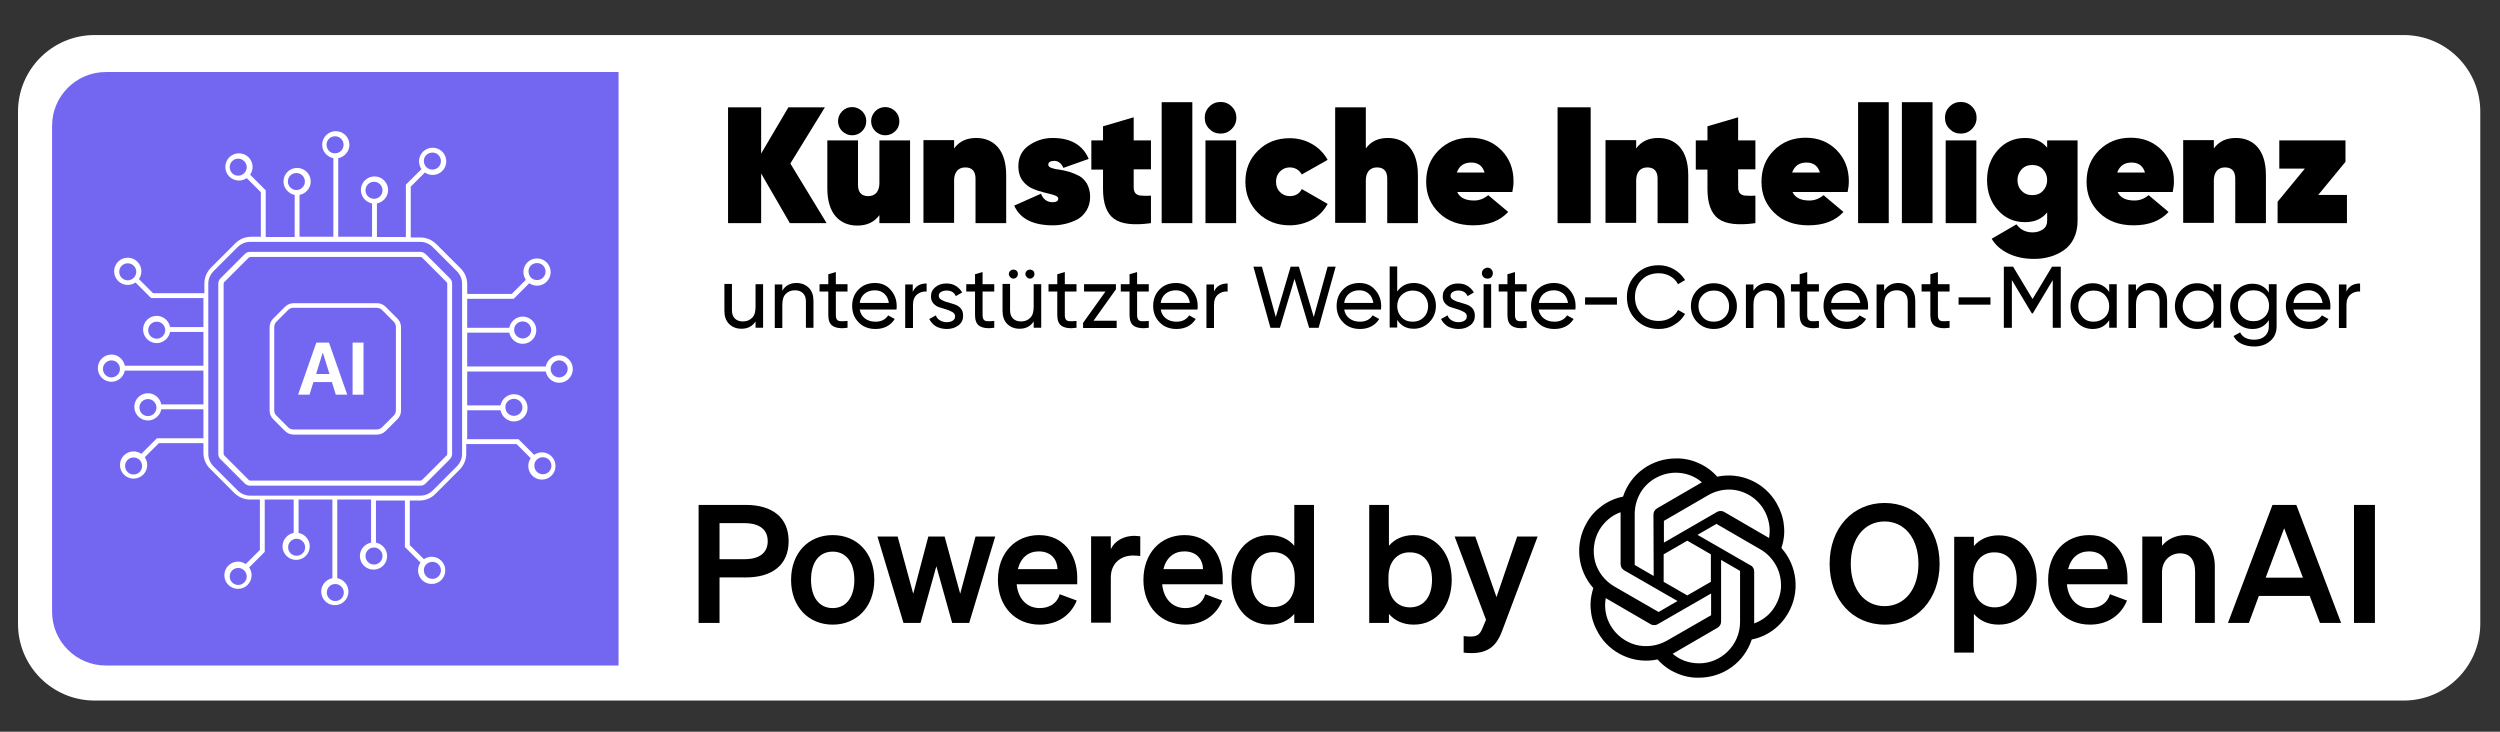 <svg xmlns="http://www.w3.org/2000/svg" xmlns:xlink="http://www.w3.org/1999/xlink" id="katman_1" x="0px" y="0px" viewBox="0 0 1027.4 300.7" style="enable-background:new 0 0 1027.4 300.7;" xml:space="preserve"><rect x="0" y="0" width="1027.4" height="300.7" fill="#333333" stroke="none"/><style type="text/css">	.st0{fill:#FFFFFF;}	.st1{fill:#7367F1;}</style><path class="st0" d="M987.8,287.9H38.9c-17.4,0-31.5-14.1-31.5-31.5V45.9c0-17.4,14.1-31.5,31.5-31.5h948.9 c17.4,0,31.5,14.1,31.5,31.5v210.4C1019.3,273.8,1005.2,287.9,987.8,287.9z"></path><g>	<path class="st1" d="M254.2,273.5H43.5c-12.2,0-22.1-9.9-22.1-22.1V51.7c0-12.2,9.9-22.1,22.1-22.1h210.7V273.5z"></path>	<g>		<path class="st0" d="M229.8,146c-2.7,0-5,2-5.5,4.6H192v-13.9h17.3c0.5,2.6,2.8,4.6,5.5,4.6c3.1,0,5.6-2.5,5.6-5.6   c0-3.1-2.5-5.6-5.6-5.6c-2.7,0-5,2-5.5,4.6H192v-11.9h19.1l6.4-6.4c0.9,0.6,2,1,3.2,1c3.1,0,5.6-2.5,5.6-5.6   c0-3.1-2.5-5.6-5.6-5.6c-3.1,0-5.6,2.5-5.6,5.6c0,1.2,0.4,2.3,1,3.2l-5.8,5.8H192v-4c0-2.5-1-4.9-2.8-6.6l-9.8-9.8   c-1.8-1.8-4.1-2.8-6.6-2.8h-4V76.7l5.8-5.8c0.9,0.6,2,1,3.2,1c3.1,0,5.6-2.5,5.6-5.6c0-3.1-2.5-5.6-5.6-5.6   c-3.1,0-5.6,2.5-5.6,5.6c0,1.2,0.4,2.3,1,3.2l-6.4,6.4v21.5h-11.9V83.6c2.6-0.5,4.6-2.8,4.6-5.5c0-3.1-2.5-5.6-5.6-5.6   c-3.1,0-5.6,2.5-5.6,5.6c0,2.7,2,5,4.6,5.5v13.7h-13.9V65c2.6-0.5,4.6-2.8,4.6-5.5c0-3.1-2.5-5.6-5.6-5.6c-3.1,0-5.6,2.5-5.6,5.6   c0,2.7,2,5,4.6,5.5v32.3h-13.9V80.1c2.6-0.5,4.6-2.8,4.6-5.5c0-3.1-2.5-5.6-5.6-5.6c-3.1,0-5.6,2.5-5.6,5.6c0,2.7,2,5,4.6,5.5   v17.3h-11.9V78.2l-6.4-6.4c0.6-0.9,1-2,1-3.2c0-3.1-2.5-5.6-5.6-5.6c-3.1,0-5.6,2.5-5.6,5.6c0,3.1,2.5,5.6,5.6,5.6   c1.2,0,2.3-0.4,3.2-1l5.8,5.8v18.3h-4c-2.5,0-4.9,1-6.6,2.8l-9.8,9.8c-1.8,1.8-2.8,4.1-2.8,6.6v4H62.9l-5.8-5.8c0.6-0.9,1-2,1-3.2   c0-3.1-2.5-5.6-5.6-5.6c-3.1,0-5.6,2.5-5.6,5.6c0,3.1,2.5,5.6,5.6,5.6c1.2,0,2.3-0.4,3.2-1l6.4,6.4h21.5v11.9H69.9   c-0.5-2.6-2.8-4.6-5.5-4.6c-3.1,0-5.6,2.5-5.6,5.6c0,3.1,2.5,5.6,5.6,5.6c2.7,0,5-2,5.5-4.6h13.7v13.9H51.3   c-0.5-2.6-2.8-4.6-5.5-4.6c-3.1,0-5.6,2.5-5.6,5.6s2.5,5.6,5.6,5.6c2.7,0,5-2,5.5-4.6h32.3v13.9H66.3c-0.5-2.6-2.8-4.6-5.5-4.6   c-3.1,0-5.6,2.5-5.6,5.6c0,3.1,2.5,5.6,5.6,5.6c2.7,0,5-2,5.5-4.6h17.3v11.9H64.5l-6.4,6.4c-0.9-0.6-2-1-3.2-1   c-3.1,0-5.6,2.5-5.6,5.6s2.5,5.6,5.6,5.6c3.1,0,5.6-2.5,5.6-5.6c0-1.2-0.4-2.3-1-3.2l5.8-5.8h18.3v4c0,2.5,1,4.9,2.8,6.6l9.8,9.8   c1.8,1.8,4.1,2.8,6.6,2.8h4v20.7l-5.8,5.8c-0.9-0.6-2-1-3.2-1c-3.1,0-5.6,2.5-5.6,5.6c0,3.1,2.5,5.6,5.6,5.6   c3.1,0,5.6-2.5,5.6-5.6c0-1.2-0.4-2.3-1-3.2l6.4-6.4v-21.5h11.9v13.7c-2.6,0.5-4.6,2.8-4.6,5.5c0,3.1,2.5,5.6,5.6,5.6   c3.1,0,5.6-2.5,5.6-5.6c0-2.7-2-5-4.6-5.5v-13.7h13.9v32.3c-2.6,0.5-4.6,2.8-4.6,5.5c0,3.1,2.5,5.6,5.6,5.6c3.1,0,5.6-2.5,5.6-5.6   c0-2.7-2-5-4.6-5.5v-32.3h13.9V223c-2.6,0.5-4.6,2.8-4.6,5.5c0,3.1,2.5,5.6,5.6,5.6c3.1,0,5.6-2.5,5.6-5.6c0-2.7-2-5-4.6-5.5   v-17.3h11.9v19.1l6.4,6.4c-0.6,0.9-1,2-1,3.2c0,3.1,2.5,5.6,5.6,5.6c3.1,0,5.6-2.5,5.6-5.6c0-3.1-2.5-5.6-5.6-5.6   c-1.2,0-2.3,0.4-3.2,1l-5.8-5.8v-18.3h4c2.5,0,4.9-1,6.6-2.8l9.8-9.8c1.8-1.8,2.8-4.1,2.8-6.6v-4h20.7l5.8,5.8c-0.6,0.9-1,2-1,3.2   c0,3.1,2.5,5.6,5.6,5.6c3.1,0,5.6-2.5,5.6-5.6s-2.5-5.6-5.6-5.6c-1.2,0-2.3,0.4-3.2,1l-6.4-6.4H192v-11.9h13.7   c0.5,2.6,2.8,4.6,5.5,4.6c3.1,0,5.6-2.5,5.6-5.6c0-3.1-2.5-5.6-5.6-5.6c-2.7,0-5,2-5.5,4.6H192v-13.9h32.3   c0.5,2.6,2.8,4.6,5.5,4.6c3.1,0,5.6-2.5,5.6-5.6S232.9,146,229.8,146z M214.8,132.1c2,0,3.5,1.6,3.5,3.5c0,2-1.6,3.5-3.5,3.5   s-3.5-1.6-3.5-3.5C211.2,133.7,212.8,132.1,214.8,132.1z M220.7,108.1c2,0,3.5,1.6,3.5,3.5c0,2-1.6,3.5-3.5,3.5   c-2,0-3.5-1.6-3.5-3.5C217.1,109.7,218.7,108.1,220.7,108.1z M177.7,62.7c2,0,3.5,1.6,3.5,3.5c0,2-1.6,3.5-3.5,3.5   c-2,0-3.5-1.6-3.5-3.5C174.1,64.3,175.7,62.7,177.7,62.7z M150.2,78.2c0-2,1.6-3.5,3.5-3.5c2,0,3.5,1.6,3.5,3.5   c0,2-1.6,3.5-3.5,3.5C151.7,81.7,150.2,80.1,150.2,78.2z M134.2,59.5c0-2,1.6-3.5,3.5-3.5c2,0,3.5,1.6,3.5,3.5   c0,2-1.6,3.5-3.5,3.5C135.8,63.1,134.2,61.5,134.2,59.5z M118.3,74.6c0-2,1.6-3.5,3.5-3.5c2,0,3.5,1.6,3.5,3.5   c0,2-1.6,3.5-3.5,3.5C119.9,78.1,118.3,76.5,118.3,74.6z M97.9,72.2c-2,0-3.5-1.6-3.5-3.5c0-2,1.6-3.5,3.5-3.5s3.5,1.6,3.5,3.5   C101.4,70.6,99.8,72.2,97.9,72.2z M52.5,115.2c-2,0-3.5-1.6-3.5-3.5c0-2,1.6-3.5,3.5-3.5c2,0,3.5,1.6,3.5,3.5   C56,113.6,54.4,115.2,52.5,115.2z M64.4,139.2c-2,0-3.5-1.6-3.5-3.5c0-2,1.6-3.5,3.5-3.5c2,0,3.5,1.6,3.5,3.5   C67.9,137.6,66.3,139.2,64.4,139.2z M45.8,155.1c-2,0-3.5-1.6-3.5-3.5s1.6-3.5,3.5-3.5c2,0,3.5,1.6,3.5,3.5S47.7,155.1,45.8,155.1   z M60.8,171c-2,0-3.5-1.6-3.5-3.5c0-2,1.6-3.5,3.5-3.5c2,0,3.5,1.6,3.5,3.5C64.3,169.4,62.8,171,60.8,171z M54.9,195   c-2,0-3.5-1.6-3.5-3.5c0-2,1.6-3.5,3.5-3.5c2,0,3.5,1.6,3.5,3.5C58.4,193.4,56.9,195,54.9,195z M97.9,240.4c-2,0-3.5-1.6-3.5-3.5   c0-2,1.6-3.5,3.5-3.5s3.5,1.6,3.5,3.5C101.4,238.8,99.8,240.4,97.9,240.4z M125.4,224.9c0,2-1.6,3.5-3.5,3.5c-2,0-3.5-1.6-3.5-3.5   s1.6-3.5,3.5-3.5C123.8,221.4,125.4,223,125.4,224.9z M141.3,243.5c0,2-1.6,3.5-3.5,3.5c-2,0-3.5-1.6-3.5-3.5c0-2,1.6-3.5,3.5-3.5   C139.7,240,141.3,241.6,141.3,243.5z M157.2,228.5c0,2-1.6,3.5-3.5,3.5c-2,0-3.5-1.6-3.5-3.5c0-2,1.6-3.5,3.5-3.5   C155.6,225,157.2,226.6,157.2,228.5z M177.7,230.9c2,0,3.5,1.6,3.5,3.5c0,2-1.6,3.5-3.5,3.5c-2,0-3.5-1.6-3.5-3.5   C174.1,232.5,175.7,230.9,177.7,230.9z M223.1,187.9c2,0,3.5,1.6,3.5,3.5c0,2-1.6,3.5-3.5,3.5c-2,0-3.5-1.6-3.5-3.5   C219.5,189.5,221.1,187.9,223.1,187.9z M211.2,163.9c2,0,3.5,1.6,3.5,3.5c0,2-1.6,3.5-3.5,3.5c-2,0-3.5-1.6-3.5-3.5   C207.6,165.5,209.2,163.9,211.2,163.9z M189.9,186.5c0,2-0.8,3.8-2.2,5.2l-9.8,9.8c-1.4,1.4-3.2,2.2-5.2,2.2h-69.9   c-2,0-3.8-0.8-5.2-2.2l-9.8-9.8c-1.4-1.4-2.2-3.2-2.2-5.2v-69.9c0-2,0.8-3.8,2.2-5.2l9.8-9.8c1.4-1.4,3.2-2.2,5.2-2.2h69.9   c2,0,3.8,0.8,5.2,2.2l9.8,9.8c1.4,1.4,2.2,3.2,2.2,5.2V186.5z M229.8,155.1c-2,0-3.5-1.6-3.5-3.5s1.6-3.5,3.5-3.5s3.5,1.6,3.5,3.5   S231.7,155.1,229.8,155.1z"></path>		<path class="st0" d="M158.5,126.1c-1-1-2.2-1.5-3.6-1.5h-34.2c-1.4,0-2.6,0.5-3.6,1.5l-4.8,4.8c-1,1-1.5,2.2-1.5,3.6v34.2   c0,1.4,0.5,2.6,1.5,3.6l4.8,4.8c1,1,2.2,1.5,3.6,1.5h34.2c1.4,0,2.6-0.5,3.6-1.5l4.8-4.8c1-1,1.5-2.2,1.5-3.6v-34.2   c0-1.4-0.5-2.6-1.5-3.6L158.5,126.1z M162.7,168.6c0,0.8-0.3,1.6-0.9,2.2l-4.8,4.8c-0.6,0.6-1.3,0.9-2.2,0.9h-34.2   c-0.8,0-1.6-0.3-2.2-0.9l-4.8-4.8c-0.6-0.6-0.9-1.3-0.9-2.2v-34.2c0-0.8,0.3-1.6,0.9-2.2l4.8-4.8c0.6-0.6,1.3-0.9,2.2-0.9h34.2   c0.8,0,1.6,0.3,2.2,0.9l4.8,4.8c0.6,0.6,0.9,1.3,0.9,2.2V168.6z"></path>		<path class="st0" d="M175,104.5c-0.6-0.6-1.4-1-2.3-1h-69.9c-0.9,0-1.7,0.3-2.3,1l-9.8,9.8c-0.6,0.6-1,1.4-1,2.3v69.9   c0,0.9,0.3,1.7,1,2.3l9.8,9.8c0.6,0.6,1.4,1,2.3,1h69.9c0.9,0,1.7-0.3,2.3-1l9.8-9.8c0.6-0.6,1-1.4,1-2.3v-69.9   c0-0.9-0.3-1.7-1-2.3L175,104.5z M183.8,186.5c0,0.3-0.1,0.6-0.4,0.8l-9.8,9.8c-0.2,0.2-0.5,0.4-0.8,0.4h-69.9   c-0.3,0-0.6-0.1-0.8-0.4l-9.8-9.8c-0.2-0.2-0.4-0.5-0.4-0.8v-69.9c0-0.3,0.1-0.6,0.4-0.8l9.8-9.8c0.2-0.2,0.5-0.4,0.8-0.4h69.9   c0.3,0,0.6,0.1,0.8,0.4l9.8,9.8c0.2,0.2,0.4,0.5,0.4,0.8V186.5z"></path>		<path class="st0" d="M130,140.8l-7.5,21.4h4.7l1.6-5.2h7.6l1.6,5.2h4.7l-7.5-21.4H130z M129.9,153.7l2.7-8.7h0.1l2.7,8.7H129.9z"></path>		<rect x="144.9" y="140.8" class="st0" width="4.5" height="21.4"></rect>	</g></g><g>	<path d="M751.9,231.7c0-14.7,9.5-25,22.6-25s22.6,10.3,22.6,25s-9.5,25-22.6,25S751.9,246.4,751.9,231.7z M788.4,231.7  c0-10.5-5.7-17.4-13.9-17.4s-13.9,6.8-13.9,17.4c0,10.6,5.7,17.4,13.9,17.4S788.4,242.2,788.4,231.7z M821.4,256.7  c-4.6,0-8-1.8-10.2-4.4v15.9h-8.1v-47.6h8.1v3.8c2.2-2.6,5.6-4.4,10.2-4.4c9.9,0,15.6,8.4,15.6,18.4  C836.9,248.3,831.3,256.7,821.4,256.7z M810.9,237.2v2.1c0,6.6,3.8,10.3,8.8,10.3c5.9,0,9.1-4.6,9.1-11.3s-3.2-11.3-9.1-11.3  C814.7,226.9,810.9,230.6,810.9,237.2z M858.9,256.7c-10.1,0-17.2-7.5-17.2-18.4c0-11,7-18.4,16.9-18.4s15.7,7.8,15.7,17.5v2.7  h-24.9c0.6,6.1,4.3,9.8,9.5,9.8c4,0,7.2-2,8.2-5.7l7,2.6C871.6,253,866,256.7,858.9,256.7L858.9,256.7z M858.5,226.6  c-4.2,0-7.4,2.5-8.6,7.3h16.3C866.1,230,863.6,226.6,858.5,226.6L858.5,226.6z M880.4,256v-35.5h8.1v3.8c2-2.4,5.2-4.4,9.8-4.4  c7.4,0,11.9,5.1,11.9,12.8V256h-8.1v-21c0-4.4-1.7-7.6-6.2-7.6c-3.7,0-7.4,2.7-7.4,7.8V256H880.4L880.4,256z M933.9,207.5h9.8  l18.4,48.5h-8.7l-4.2-11.1h-20.9l-4.1,11.1h-8.6L933.9,207.5z M938.7,217.1l-7.6,20.3h15.3L938.7,217.1L938.7,217.1z M976,207.5  V256h-8.6v-48.5H976z"></path>	<path d="M732.1,225.2c1-3,1.4-6.2,1-9.4c-0.3-3.2-1.4-6.2-3-9c-2.4-4.2-6.1-7.5-10.4-9.4c-4.4-2-9.3-2.5-14-1.5  c-2.1-2.4-4.7-4.3-7.7-5.6c-2.9-1.3-6.1-2-9.3-1.9c-4.8,0-9.5,1.5-13.4,4.3c-3.9,2.8-6.8,6.8-8.3,11.4c-3.1,0.6-6.1,1.9-8.7,3.8  c-2.6,1.9-4.8,4.3-6.3,7.1c-2.4,4.2-3.4,9-2.9,13.8c0.5,4.8,2.5,9.3,5.7,12.9c-1,3-1.4,6.2-1,9.4c0.3,3.2,1.4,6.2,3,9  c2.4,4.2,6.1,7.5,10.4,9.4c4.4,2,9.3,2.5,14,1.5c2.1,2.4,4.7,4.3,7.7,5.6c2.9,1.3,6.1,2,9.3,1.9c4.8,0,9.5-1.5,13.4-4.3  c3.9-2.8,6.8-6.8,8.3-11.4c3.1-0.6,6.1-1.9,8.7-3.8c2.6-1.9,4.7-4.3,6.3-7.1c2.4-4.2,3.4-9,2.9-13.8  C737.3,233.3,735.3,228.8,732.1,225.2z M698.4,272.6c-4.5,0-8-1.4-11-3.9c0.1-0.1,0.4-0.2,0.5-0.3l17.9-10.4  c0.5-0.3,0.8-0.6,1.1-1.1c0.3-0.5,0.4-1,0.4-1.5v-25.3l7.6,4.4c0,0,0.1,0.1,0.1,0.1c0,0,0,0.1,0.1,0.1v20.9  C715.1,265.2,707.2,272.6,698.4,272.6L698.4,272.6z M661.9,257.1c-2-3.4-2.7-7.4-2-11.3c0.1,0.1,0.4,0.2,0.5,0.3l17.9,10.4  c0.5,0.3,1,0.4,1.5,0.4s1-0.1,1.5-0.4l21.9-12.6v8.8c0,0,0,0.1,0,0.1c0,0-0.1,0.1-0.1,0.1L685,263.3c-3.9,2.2-8.5,2.8-12.8,1.7  C667.9,263.8,664.2,261,661.9,257.1L661.9,257.1z M657.2,217.9c2-3.4,5.1-6.1,8.8-7.4v21.3c0,0.5,0.1,1,0.4,1.5  c0.3,0.5,0.6,0.8,1.1,1.1l21.9,12.6l-7.6,4.4c0,0-0.1,0-0.1,0.1c-0.1,0-0.1,0-0.1,0L663.4,241c-3.9-2.3-6.7-5.9-7.9-10.2  C654.4,226.4,655,221.8,657.2,217.9L657.2,217.9z M719.5,232.4l-21.9-12.6l7.6-4.4c0,0,0.1,0,0.1-0.1h0.1l18.1,10.5  c2.8,1.6,5,4,6.5,6.8s2.1,6.1,1.9,9.2c-0.3,3.2-1.5,6.2-3.4,8.8c-1.9,2.6-4.6,4.5-7.6,5.6v-21.3c0-0.5-0.1-1-0.4-1.5  C720.3,233,720,232.6,719.5,232.4L719.5,232.4z M727,221.1c0,0-0.4-0.2-0.5-0.3l-17.9-10.4c-0.5-0.3-1-0.4-1.5-0.4s-1,0.1-1.5,0.4  L683.8,223v-8.8c0,0,0-0.1,0-0.1c0,0,0.1-0.1,0.1-0.1l18.1-10.5c2.8-1.6,5.9-2.4,9.1-2.3c3.2,0.1,6.3,1.2,8.9,3  c2.6,1.8,4.7,4.4,5.9,7.3C727.2,214.6,727.6,217.9,727,221.1L727,221.1z M679.6,236.7l-7.6-4.4c0,0-0.1-0.1-0.1-0.1  c0,0,0-0.1-0.1-0.1v-20.9c0-3.2,0.9-6.3,2.6-9.1c1.7-2.7,4.2-4.9,7.1-6.2c2.9-1.4,6.1-1.9,9.3-1.5c3.2,0.4,6.2,1.7,8.6,3.8  c-0.1,0.1-0.4,0.2-0.5,0.3l-17.9,10.4c-0.5,0.3-0.8,0.6-1.1,1.1c-0.3,0.5-0.4,1-0.4,1.5L679.6,236.7L679.6,236.7z M683.7,227.8  l9.7-5.6l9.7,5.6v11.3l-9.7,5.6l-9.7-5.6V227.8z"></path>	<path d="M295.7,237.2V256h-8.6v-48.5h19.4c10.8,0,17.6,5.1,17.6,14.9s-6.8,14.9-17.6,14.9H295.7z M295.7,229.8H306  c6.2,0,9.5-2.7,9.5-7.4s-3.3-7.4-9.5-7.4h-10.3V229.8z M359.3,238.3c0,11-7.1,18.4-17.1,18.4s-17.1-7.4-17.1-18.4  c0-11,7.1-18.4,17.1-18.4S359.3,227.2,359.3,238.3z M333.3,238.3c0,7.2,3.4,11.6,8.9,11.6s8.9-4.4,8.9-11.6s-3.4-11.6-8.9-11.6  S333.3,231,333.3,238.3z M381.5,220.5h6.7l6.4,23.5l6.3-23.5h8.1L398.3,256h-7l-6.5-23.3l-6.5,23.3h-7l-10.7-35.5h8.3l6.4,23.5  L381.5,220.5L381.5,220.5z M427.3,256.7c-10.1,0-17.2-7.5-17.2-18.4s7-18.4,16.9-18.4s15.7,7.8,15.7,17.5v2.7h-24.9  c0.6,6.1,4.3,9.8,9.5,9.8c4,0,7.2-2,8.2-5.7l7,2.6C440,253,434.4,256.7,427.3,256.7L427.3,256.7z M426.9,226.6  c-4.2,0-7.4,2.5-8.6,7.3h16.3C434.5,230,432,226.6,426.9,226.6z M468.6,220.4v8.1c-1-0.1-1.8-0.2-3-0.2c-5.1,0-9.1,3.3-9.1,9v18.6  h-8.1v-35.5h8.1v5.3c1.5-3.3,5.2-5.5,9.7-5.5C467.2,220.3,468,220.3,468.6,220.4z M487.1,256.7c-10.1,0-17.2-7.5-17.2-18.4  s7-18.4,16.9-18.4s15.7,7.8,15.7,17.5v2.7h-24.9c0.6,6.1,4.3,9.8,9.5,9.8c4,0,7.2-2,8.2-5.7l7,2.6  C499.8,253,494.2,256.7,487.1,256.7L487.1,256.7z M486.7,226.6c-4.2,0-7.4,2.5-8.6,7.3h16.3C494.3,230,491.9,226.6,486.7,226.6z   M521.7,256.7c-9.9,0-15.6-8.4-15.6-18.4s5.7-18.4,15.6-18.4c4.6,0,8,1.8,10.2,4.4v-16.8h8.1v48.5h-8.1v-3.7  C529.6,254.9,526.3,256.7,521.7,256.7L521.7,256.7z M532.1,237.2c0-6.7-3.8-10.3-8.8-10.3c-5.9,0-9.1,4.6-9.1,11.3  s3.2,11.3,9.1,11.3c5,0,8.8-3.7,8.8-10.3V237.2z M581,256.7c-4.6,0-8-1.8-10.2-4.4v3.7h-8.1v-48.5h8.1v16.8  c2.2-2.6,5.6-4.4,10.2-4.4c9.9,0,15.6,8.4,15.6,18.4C596.6,248.3,590.9,256.7,581,256.7L581,256.7z M570.6,237.2v2.1  c0,6.6,3.8,10.3,8.8,10.3c5.9,0,9.1-4.6,9.1-11.3c0-6.8-3.2-11.3-9.1-11.3C574.4,226.9,570.6,230.6,570.6,237.2z M617.3,259.3  c-2,5.4-5.1,9.1-12.5,9.1c-1.7,0-2.2-0.1-3.3-0.2v-6.8c1.1,0.1,1.7,0.2,2.7,0.2c2.7,0,4-0.7,5.1-3.6l1.4-3.3l-12.9-34.2h8.5  l8.7,24.9l8.5-24.9h8.4L617.3,259.3L617.3,259.3z"></path></g><g>	<path d="M339.7,91.7h-15.1l-11.8-20.4v20.4h-13.6V44.1h13.6v19l11.2-19H339l-14.2,23.1L339.7,91.7z"></path>	<path d="M361.5,57.7H374v34h-12.6v-3.3c-2.1,2.9-5.1,4.3-9.1,4.3c-3.7,0-6.7-1.3-8.9-3.8c-2.2-2.6-3.4-6.4-3.4-11.5V57.7h12.6V76  c0,3,1.4,4.6,4.2,4.6c1.5,0,2.6-0.5,3.4-1.4c0.8-1,1.2-2.3,1.2-3.9V57.7z M354.3,53.9c-1.1,1.1-2.5,1.7-4.1,1.7  c-1.6,0-2.9-0.6-4.1-1.7c-1.1-1.1-1.7-2.5-1.7-4.1c0-1.6,0.6-2.9,1.7-4.1c1.1-1.1,2.5-1.7,4.1-1.7c1.6,0,2.9,0.6,4.1,1.7  c1.1,1.1,1.7,2.5,1.7,4.1C356,51.4,355.4,52.8,354.3,53.9z M367.9,53.9c-1.1,1.1-2.5,1.7-4.1,1.7c-1.6,0-2.9-0.6-4.1-1.7  c-1.1-1.1-1.7-2.5-1.7-4.1c0-1.6,0.6-2.9,1.7-4.1c1.1-1.1,2.5-1.7,4.1-1.7c1.6,0,2.9,0.6,4.1,1.7c1.1,1.1,1.7,2.5,1.7,4.1  C369.6,51.4,369.1,52.8,367.9,53.9z"></path>	<path d="M401.2,56.7c3.7,0,6.7,1.3,8.9,3.8c2.2,2.6,3.4,6.4,3.4,11.5v19.7h-12.6V73.4c0-3-1.4-4.6-4.2-4.6c-1.5,0-2.6,0.5-3.4,1.4  c-0.8,1-1.2,2.3-1.2,3.9v17.5h-12.6v-34h12.6V61C394.2,58.1,397.2,56.7,401.2,56.7z"></path>	<path d="M430.8,67.7c0,0.5,0.4,1,1.3,1.3c0.8,0.3,1.9,0.6,3.2,0.7c1.3,0.2,2.6,0.5,4.1,0.9c1.5,0.5,2.8,1,4.1,1.7  c1.3,0.7,2.3,1.8,3.2,3.2c0.8,1.5,1.3,3.3,1.3,5.3c0,2.2-0.5,4.1-1.5,5.7c-1,1.6-2.3,2.9-3.8,3.7c-1.6,0.8-3.2,1.4-4.9,1.8  c-1.7,0.4-3.4,0.6-5.1,0.6c-8.2,0-13.5-2.7-15.9-8.1l11-4.9c0.9,2.3,2.5,3.5,4.8,3.5c1.5,0,2.3-0.5,2.3-1.5c0-0.6-0.6-1.1-1.7-1.4  c-1.1-0.4-2.5-0.7-4.1-1.1c-1.6-0.4-3.2-0.9-4.8-1.6c-1.6-0.7-3-1.8-4.1-3.3c-1.1-1.5-1.7-3.5-1.7-5.8c0-3.7,1.4-6.6,4.3-8.6  c2.8-2,6.1-3.1,9.8-3.1c7.4,0,12.4,2.9,14.8,8.6l-10.4,3.7c-0.8-1.9-2.1-2.9-3.8-2.9C431.5,66.2,430.8,66.7,430.8,67.7z"></path>	<path d="M473,69.6h-7.1V77c0,1.1,0.3,2,0.8,2.5c0.5,0.5,1.3,0.9,2.4,0.9c1.1,0.1,2.4,0.1,3.9,0v11.3c-7.1,1-12.2,0.4-15.2-1.8  c-3-2.2-4.5-6.3-4.5-12.2v-8h-4.8v-12h4.8v-5.8l12.6-3.7v9.5h7.1V69.6z"></path>	<path d="M477.4,91.7V42H490v49.7H477.4z"></path>	<path d="M506.2,53c-1.3,1.3-2.8,1.9-4.6,1.9s-3.3-0.6-4.6-1.9c-1.3-1.3-1.9-2.8-1.9-4.6s0.6-3.3,1.9-4.6c1.3-1.3,2.8-1.9,4.6-1.9  s3.3,0.6,4.6,1.9c1.3,1.3,1.9,2.8,1.9,4.6S507.4,51.8,506.2,53z M495.4,91.7v-34H508v34H495.4z"></path>	<path d="M530,92.6c-5.2,0-9.5-1.7-13-5.1c-3.4-3.4-5.2-7.7-5.2-12.8c0-5.1,1.7-9.4,5.2-12.8c3.4-3.4,7.8-5.1,13-5.1  c3.4,0,6.4,0.8,9.2,2.4c2.8,1.6,4.9,3.8,6.4,6.5L535,71.7c-1.1-1.9-2.8-2.9-5-2.9c-1.6,0-2.9,0.6-4,1.7c-1.1,1.1-1.6,2.5-1.6,4.2  c0,1.7,0.5,3.1,1.6,4.2c1.1,1.1,2.4,1.7,4,1.7c2.4,0,4-1,5-2.9l10.6,6.1c-1.5,2.8-3.6,4.9-6.4,6.5C536.4,91.8,533.3,92.6,530,92.6z  "></path>	<path d="M570.4,56.7c3.7,0,6.7,1.3,8.9,3.8c2.2,2.6,3.4,6.4,3.4,11.5v19.7h-12.6V73.4c0-3-1.4-4.6-4.2-4.6c-1.5,0-2.6,0.5-3.4,1.4  c-0.8,1-1.2,2.3-1.2,3.9v17.5h-12.6V44.1h12.6V61C563.4,58.1,566.4,56.7,570.4,56.7z"></path>	<path d="M598.9,79c1.1,2.3,3.4,3.4,6.9,3.4c2.1,0,4-0.7,5.8-2.2l8.2,6.9c-3.4,3.7-8.2,5.5-14.4,5.5c-5.8,0-10.5-1.7-14-5.1  c-3.5-3.4-5.3-7.6-5.3-12.8c0-5.2,1.7-9.5,5.1-12.9c3.4-3.4,7.7-5.2,13-5.2c5.2,0,9.4,1.7,12.8,5.1c3.3,3.4,5,7.6,5,12.8  c0,1.5-0.2,3-0.5,4.4H598.9z M598.7,70.9h11.4c-0.8-2.7-2.6-4.1-5.5-4.1C601.7,66.8,599.7,68.1,598.7,70.9z"></path>	<path d="M640.1,44.1h13.6v47.6h-13.6V44.1z"></path>	<path d="M681.5,56.7c3.7,0,6.7,1.3,8.9,3.8c2.2,2.6,3.4,6.4,3.4,11.5v19.7h-12.6V73.4c0-3-1.4-4.6-4.2-4.6c-1.5,0-2.6,0.5-3.4,1.4  c-0.8,1-1.2,2.3-1.2,3.9v17.5h-12.6v-34h12.6V61C674.5,58.1,677.5,56.7,681.5,56.7z"></path>	<path d="M721.4,69.6h-7.1V77c0,1.1,0.3,2,0.8,2.5c0.5,0.5,1.3,0.9,2.4,0.9c1.1,0.1,2.4,0.1,3.9,0v11.3c-7.1,1-12.2,0.4-15.2-1.8  c-3-2.2-4.5-6.3-4.5-12.2v-8h-4.8v-12h4.8v-5.8l12.6-3.7v9.5h7.1V69.6z"></path>	<path d="M736.7,79c1.1,2.3,3.4,3.4,6.9,3.4c2.1,0,4-0.7,5.8-2.2l8.2,6.9c-3.4,3.7-8.2,5.5-14.4,5.5c-5.8,0-10.5-1.7-14-5.1  c-3.5-3.4-5.3-7.6-5.3-12.8c0-5.2,1.7-9.5,5.1-12.9c3.4-3.4,7.7-5.2,13-5.2c5.2,0,9.4,1.7,12.8,5.1c3.3,3.4,5,7.6,5,12.8  c0,1.5-0.2,3-0.5,4.4H736.7z M736.5,70.9h11.4c-0.8-2.7-2.6-4.1-5.5-4.1C739.5,66.8,737.5,68.1,736.5,70.9z"></path>	<path d="M763.6,91.7V42h12.6v49.7H763.6z"></path>	<path d="M781.6,91.7V42h12.6v49.7H781.6z"></path>	<path d="M810.4,53c-1.3,1.3-2.8,1.9-4.6,1.9c-1.8,0-3.3-0.6-4.6-1.9c-1.3-1.3-1.9-2.8-1.9-4.6s0.6-3.3,1.9-4.6  c1.3-1.3,2.8-1.9,4.6-1.9c1.8,0,3.3,0.6,4.6,1.9c1.3,1.3,1.9,2.8,1.9,4.6S811.6,51.8,810.4,53z M799.6,91.7v-34h12.6v34H799.6z"></path>	<path d="M841.2,57.7h12.6v33c0,2.7-0.5,5.1-1.5,7.2c-1,2.1-2.4,3.7-4.1,4.9c-1.7,1.2-3.6,2.1-5.7,2.7c-2.1,0.6-4.2,0.9-6.5,0.9  c-4,0-7.5-0.7-10.6-2.2c-3.1-1.5-5.4-3.5-6.9-6.1l10.2-5.9c1.6,2.2,3.8,3.3,6.6,3.3c1.6,0,3-0.4,4.2-1.2c1.2-0.8,1.8-2,1.8-3.6  v-3.4c-2.2,2.7-5.2,4-9.1,4c-4.5,0-8.3-1.7-11.2-5c-2.9-3.3-4.4-7.4-4.4-12.3c0-4.9,1.5-9,4.4-12.3c2.9-3.3,6.7-5,11.2-5  c3.9,0,6.9,1.3,9.1,4V57.7z M830.8,78.4c1.1,1.2,2.6,1.8,4.4,1.8c1.8,0,3.3-0.6,4.4-1.8c1.1-1.2,1.7-2.6,1.7-4.4  c0-1.7-0.6-3.2-1.7-4.4c-1.1-1.2-2.6-1.8-4.4-1.8c-1.8,0-3.3,0.6-4.4,1.8c-1.1,1.2-1.7,2.6-1.7,4.4  C829.1,75.7,829.6,77.2,830.8,78.4z"></path>	<path d="M870.3,79c1.1,2.3,3.4,3.4,6.9,3.4c2.1,0,4-0.7,5.8-2.2l8.2,6.9c-3.4,3.7-8.2,5.5-14.4,5.5c-5.8,0-10.5-1.7-14-5.1  c-3.5-3.4-5.3-7.6-5.3-12.8c0-5.2,1.7-9.5,5.1-12.9c3.4-3.4,7.7-5.2,13-5.2c5.2,0,9.4,1.7,12.8,5.1c3.3,3.4,5,7.6,5,12.8  c0,1.5-0.2,3-0.5,4.4H870.3z M870.1,70.9h11.4c-0.8-2.7-2.6-4.1-5.5-4.1C873.1,66.8,871.1,68.1,870.1,70.9z"></path>	<path d="M918.9,56.7c3.7,0,6.7,1.3,8.9,3.8c2.2,2.6,3.4,6.4,3.4,11.5v19.7h-12.6V73.4c0-3-1.4-4.6-4.2-4.6c-1.5,0-2.6,0.5-3.4,1.4  c-0.8,1-1.2,2.3-1.2,3.9v17.5h-12.6v-34h12.6V61C911.9,58.1,914.9,56.7,918.9,56.7z"></path>	<path d="M952.7,80.1h11.8v11.6H936v-8.8l11.2-13.6h-10.5V57.7h27.2v8.8L952.7,80.1z"></path>	<path d="M310.5,116.8h3.1v17.9h-3.1v-2.6c-1.3,2-3.2,3-5.8,3c-2.1,0-3.8-0.7-5.1-2c-1.3-1.3-1.9-3.1-1.9-5.4v-11h3.1v10.8  c0,1.5,0.4,2.6,1.2,3.4c0.8,0.8,1.9,1.2,3.3,1.2c1.6,0,2.8-0.5,3.8-1.5c1-1,1.4-2.5,1.4-4.5V116.8z"></path>	<path d="M327.3,116.3c2.1,0,3.8,0.7,5.1,2c1.3,1.3,1.9,3.1,1.9,5.4v11h-3.1v-10.8c0-1.5-0.4-2.6-1.2-3.4c-0.8-0.8-1.9-1.2-3.3-1.2  c-1.6,0-2.8,0.5-3.8,1.5c-1,1-1.4,2.5-1.4,4.5v9.5h-3.1v-17.9h3.1v2.6C322.7,117.4,324.7,116.3,327.3,116.3z"></path>	<path d="M348.3,119.8h-4.8v9.7c0,0.9,0.2,1.5,0.5,1.9c0.3,0.4,0.9,0.6,1.6,0.6c0.7,0,1.6,0,2.7-0.1v2.8c-2.7,0.4-4.7,0.1-6-0.7  c-1.3-0.8-1.9-2.3-1.9-4.5v-9.7h-3.6v-3h3.6v-4.1l3.1-0.9v5h4.8V119.8z"></path>	<path d="M353.3,127.2c0.3,1.6,1,2.8,2.2,3.7c1.2,0.9,2.6,1.3,4.3,1.3c2.4,0,4.1-0.9,5.2-2.6l2.7,1.5c-1.7,2.7-4.4,4.1-7.9,4.1  c-2.8,0-5.2-0.9-6.9-2.7c-1.8-1.8-2.7-4-2.7-6.8c0-2.7,0.9-5,2.6-6.7c1.7-1.8,4-2.7,6.8-2.7c2.6,0,4.8,0.9,6.4,2.8  c1.7,1.9,2.5,4.1,2.5,6.7c0,0.5,0,0.9-0.1,1.4H353.3z M359.5,119.3c-1.7,0-3.1,0.5-4.2,1.4c-1.1,0.9-1.8,2.2-2,3.8h12  c-0.3-1.7-0.9-3-2-3.9C362.2,119.7,361,119.3,359.5,119.3z"></path>	<path d="M375.2,119.8c1-2.2,2.9-3.3,5.6-3.3v3.3c-1.5-0.1-2.8,0.3-3.9,1.2c-1.1,0.9-1.7,2.3-1.7,4.3v9.5H372v-17.9h3.1V119.8z"></path>	<path d="M385.8,121.6c0,0.7,0.4,1.2,1.1,1.6c0.7,0.4,1.5,0.8,2.5,1c1,0.3,2,0.6,2.9,0.9s1.8,0.8,2.5,1.6c0.7,0.8,1,1.8,1,3.1  c0,1.6-0.6,2.9-1.9,3.9c-1.3,1-2.9,1.5-4.8,1.5c-1.7,0-3.2-0.4-4.5-1.1c-1.2-0.8-2.1-1.8-2.7-3l2.7-1.5c0.3,0.9,0.8,1.5,1.6,2  c0.8,0.5,1.7,0.8,2.8,0.8c1,0,1.9-0.2,2.5-0.6c0.7-0.4,1-1,1-1.8c0-0.7-0.3-1.2-1-1.7c-0.7-0.4-1.5-0.8-2.5-1.1s-2-0.6-2.9-0.9  c-1-0.3-1.8-0.8-2.5-1.6c-0.7-0.8-1-1.7-1-2.9c0-1.6,0.6-2.8,1.8-3.8c1.2-1,2.7-1.5,4.5-1.5c1.5,0,2.8,0.3,3.9,1  c1.1,0.7,2,1.6,2.6,2.7l-2.6,1.5c-0.6-1.5-1.9-2.3-3.8-2.3c-0.9,0-1.6,0.2-2.3,0.6C386.1,120.3,385.8,120.8,385.8,121.6z"></path>	<path d="M408.6,119.8h-4.8v9.7c0,0.9,0.2,1.5,0.5,1.9c0.3,0.4,0.9,0.6,1.6,0.6c0.7,0,1.6,0,2.7-0.1v2.8c-2.7,0.4-4.7,0.1-6-0.7  c-1.3-0.8-1.9-2.3-1.9-4.5v-9.7h-3.6v-3h3.6v-4.1l3.1-0.9v5h4.8V119.8z"></path>	<path d="M424.8,116.8h3.1v17.9h-3.1v-2.6c-1.3,2-3.2,3-5.8,3c-2.1,0-3.8-0.7-5.1-2c-1.3-1.3-1.9-3.1-1.9-5.4v-11h3.1v10.8  c0,1.5,0.4,2.6,1.2,3.4c0.8,0.8,1.9,1.2,3.3,1.2c1.6,0,2.8-0.5,3.8-1.5c1-1,1.4-2.5,1.4-4.5V116.8z M417.8,113.9  c-0.4,0.4-0.8,0.6-1.3,0.6c-0.5,0-1-0.2-1.3-0.6c-0.4-0.4-0.6-0.8-0.6-1.3s0.2-1,0.6-1.3c0.4-0.4,0.8-0.5,1.3-0.5  c0.5,0,1,0.2,1.3,0.5c0.4,0.4,0.5,0.8,0.5,1.3S418.2,113.5,417.8,113.9z M424.6,113.9c-0.4,0.4-0.8,0.6-1.3,0.6  c-0.5,0-1-0.2-1.3-0.6c-0.4-0.4-0.6-0.8-0.6-1.3s0.2-1,0.6-1.3c0.4-0.4,0.8-0.5,1.3-0.5c0.5,0,1,0.2,1.3,0.5  c0.4,0.4,0.5,0.8,0.5,1.3S425,113.5,424.6,113.9z"></path>	<path d="M442.4,119.8h-4.8v9.7c0,0.9,0.2,1.5,0.5,1.9c0.3,0.4,0.9,0.6,1.6,0.6c0.7,0,1.6,0,2.7-0.1v2.8c-2.7,0.4-4.7,0.1-6-0.7  c-1.3-0.8-1.9-2.3-1.9-4.5v-9.7h-3.6v-3h3.6v-4.1l3.1-0.9v5h4.8V119.8z"></path>	<path d="M449.4,131.8h9.5v3h-13.8v-2.1l9.2-12.9h-8.8v-3h13.1v2.1L449.4,131.8z"></path>	<path d="M472.1,119.8h-4.8v9.7c0,0.9,0.2,1.5,0.5,1.9c0.3,0.4,0.9,0.6,1.6,0.6c0.7,0,1.6,0,2.7-0.1v2.8c-2.7,0.4-4.7,0.1-6-0.7  c-1.3-0.8-1.9-2.3-1.9-4.5v-9.7h-3.6v-3h3.6v-4.1l3.1-0.9v5h4.8V119.8z"></path>	<path d="M477,127.2c0.3,1.6,1,2.8,2.2,3.7c1.2,0.9,2.6,1.3,4.3,1.3c2.4,0,4.1-0.9,5.2-2.6l2.7,1.5c-1.7,2.7-4.4,4.1-7.9,4.1  c-2.8,0-5.2-0.9-6.9-2.7c-1.8-1.8-2.7-4-2.7-6.8c0-2.7,0.9-5,2.6-6.7c1.7-1.8,4-2.7,6.8-2.7c2.6,0,4.8,0.9,6.4,2.8  c1.7,1.9,2.5,4.1,2.5,6.7c0,0.5,0,0.9-0.1,1.4H477z M483.2,119.3c-1.7,0-3.1,0.5-4.2,1.4c-1.1,0.9-1.8,2.2-2,3.8h12  c-0.3-1.7-0.9-3-2-3.9C485.9,119.7,484.7,119.3,483.2,119.3z"></path>	<path d="M498.9,119.8c1-2.2,2.9-3.3,5.6-3.3v3.3c-1.5-0.1-2.8,0.3-3.9,1.2c-1.1,0.9-1.7,2.3-1.7,4.3v9.5h-3.1v-17.9h3.1V119.8z"></path>	<path d="M522.1,134.7l-7-25.1h3.5l5.7,20.7l6.1-20.7h3.4l6.1,20.7l5.7-20.7h3.3l-7,25.1H538l-6-20.1l-6,20.1H522.1z"></path>	<path d="M552.4,127.2c0.3,1.6,1,2.8,2.2,3.7c1.2,0.9,2.6,1.3,4.3,1.3c2.4,0,4.1-0.9,5.2-2.6l2.7,1.5c-1.7,2.7-4.4,4.1-7.9,4.1  c-2.8,0-5.2-0.9-6.9-2.7c-1.8-1.8-2.7-4-2.7-6.8c0-2.7,0.9-5,2.6-6.7c1.7-1.8,4-2.7,6.8-2.7c2.6,0,4.8,0.9,6.4,2.8  c1.7,1.9,2.5,4.1,2.5,6.7c0,0.5,0,0.9-0.1,1.4H552.4z M558.6,119.3c-1.7,0-3.1,0.5-4.2,1.4c-1.1,0.9-1.8,2.2-2,3.8h12  c-0.3-1.7-0.9-3-2-3.9C561.3,119.7,560.1,119.3,558.6,119.3z"></path>	<path d="M581,116.3c2.5,0,4.7,0.9,6.4,2.7c1.8,1.8,2.7,4.1,2.7,6.7c0,2.6-0.9,4.9-2.7,6.7c-1.8,1.8-3.9,2.7-6.4,2.7  c-3,0-5.2-1.2-6.8-3.6v3.1h-3.1v-25.1h3.1v10.3C575.8,117.5,578.1,116.3,581,116.3z M580.6,132.2c1.8,0,3.3-0.6,4.5-1.8  s1.8-2.8,1.8-4.6c0-1.8-0.6-3.3-1.8-4.6c-1.2-1.2-2.7-1.8-4.5-1.8c-1.8,0-3.3,0.6-4.6,1.8c-1.2,1.2-1.8,2.8-1.8,4.6  c0,1.8,0.6,3.3,1.8,4.6S578.8,132.2,580.6,132.2z"></path>	<path d="M596.1,121.6c0,0.7,0.4,1.2,1.1,1.6c0.7,0.4,1.5,0.8,2.5,1c1,0.3,2,0.6,2.9,0.9s1.8,0.8,2.5,1.6c0.7,0.8,1,1.8,1,3.1  c0,1.6-0.6,2.9-1.9,3.9c-1.3,1-2.9,1.5-4.8,1.5c-1.7,0-3.2-0.4-4.5-1.1c-1.2-0.8-2.1-1.8-2.7-3l2.7-1.5c0.3,0.9,0.8,1.5,1.6,2  c0.8,0.5,1.7,0.8,2.8,0.8c1,0,1.9-0.2,2.5-0.6c0.7-0.4,1-1,1-1.8c0-0.7-0.3-1.2-1-1.7c-0.7-0.4-1.5-0.8-2.5-1.1s-2-0.6-2.9-0.9  c-1-0.3-1.8-0.8-2.5-1.6c-0.7-0.8-1-1.7-1-2.9c0-1.6,0.6-2.8,1.8-3.8c1.2-1,2.7-1.5,4.5-1.5c1.5,0,2.8,0.3,3.9,1  c1.1,0.7,2,1.6,2.6,2.7l-2.6,1.5c-0.6-1.5-1.9-2.3-3.8-2.3c-0.9,0-1.6,0.2-2.3,0.6C596.5,120.3,596.1,120.8,596.1,121.6z"></path>	<path d="M612.9,113.9c-0.4,0.4-1,0.6-1.6,0.6c-0.6,0-1.2-0.2-1.6-0.6s-0.7-1-0.7-1.6c0-0.6,0.2-1.2,0.7-1.6c0.4-0.4,1-0.7,1.6-0.7  c0.6,0,1.1,0.2,1.6,0.7c0.4,0.4,0.6,1,0.6,1.6C613.5,112.9,613.3,113.4,612.9,113.9z M609.7,134.7v-17.9h3.1v17.9H609.7z"></path>	<path d="M627.4,119.8h-4.8v9.7c0,0.9,0.2,1.5,0.5,1.9c0.3,0.4,0.9,0.6,1.6,0.6c0.7,0,1.6,0,2.7-0.1v2.8c-2.7,0.4-4.7,0.1-6-0.7  c-1.3-0.8-1.9-2.3-1.9-4.5v-9.7h-3.6v-3h3.6v-4.1l3.1-0.9v5h4.8V119.8z"></path>	<path d="M632.3,127.2c0.3,1.6,1,2.8,2.2,3.7c1.2,0.9,2.6,1.3,4.3,1.3c2.4,0,4.1-0.9,5.2-2.6l2.7,1.5c-1.7,2.7-4.4,4.1-7.9,4.1  c-2.8,0-5.2-0.9-6.9-2.7c-1.8-1.8-2.7-4-2.7-6.8c0-2.7,0.9-5,2.6-6.7s4-2.7,6.8-2.7c2.6,0,4.8,0.9,6.4,2.8c1.7,1.9,2.5,4.1,2.5,6.7  c0,0.5,0,0.9-0.1,1.4H632.3z M638.6,119.3c-1.7,0-3.1,0.5-4.2,1.4c-1.1,0.9-1.8,2.2-2,3.8h12c-0.3-1.7-0.9-3-2-3.9  C641.2,119.7,640,119.3,638.6,119.3z"></path>	<path d="M651.4,125.2v-3h13.1v3H651.4z"></path>	<path d="M681.7,135.2c-3.8,0-6.9-1.3-9.4-3.8c-2.5-2.5-3.7-5.6-3.7-9.3c0-3.7,1.2-6.7,3.7-9.3s5.6-3.8,9.4-3.8  c2.3,0,4.4,0.6,6.3,1.7c1.9,1.1,3.4,2.6,4.5,4.4l-2.9,1.7c-0.7-1.4-1.8-2.5-3.2-3.3c-1.4-0.8-3-1.2-4.7-1.2c-2.9,0-5.3,0.9-7.1,2.8  c-1.8,1.9-2.7,4.2-2.7,7c0,2.8,0.9,5.1,2.7,7c1.8,1.9,4.2,2.8,7.1,2.8c1.7,0,3.3-0.4,4.7-1.2s2.5-1.9,3.2-3.3l2.9,1.6  c-1.1,1.9-2.5,3.4-4.5,4.5C686.1,134.7,684,135.2,681.7,135.2z"></path>	<path d="M711,132.5c-1.8,1.8-4.1,2.7-6.7,2.7c-2.6,0-4.9-0.9-6.7-2.7c-1.8-1.8-2.7-4.1-2.7-6.7s0.9-4.9,2.7-6.7  c1.8-1.8,4.1-2.7,6.7-2.7c2.6,0,4.9,0.9,6.7,2.7s2.8,4.1,2.8,6.7S712.9,130.7,711,132.5z M704.3,132.2c1.8,0,3.3-0.6,4.5-1.8  s1.8-2.7,1.8-4.6c0-1.8-0.6-3.3-1.8-4.6s-2.7-1.8-4.5-1.8c-1.8,0-3.3,0.6-4.5,1.8s-1.8,2.7-1.8,4.6c0,1.8,0.6,3.3,1.8,4.6  S702.5,132.2,704.3,132.2z"></path>	<path d="M726.4,116.3c2.1,0,3.8,0.7,5.1,2c1.3,1.3,1.9,3.1,1.9,5.4v11h-3.1v-10.8c0-1.5-0.4-2.6-1.2-3.4c-0.8-0.8-1.9-1.2-3.3-1.2  c-1.6,0-2.8,0.5-3.8,1.5c-1,1-1.4,2.5-1.4,4.5v9.5h-3.1v-17.9h3.1v2.6C721.9,117.4,723.8,116.3,726.4,116.3z"></path>	<path d="M747.5,119.8h-4.8v9.7c0,0.9,0.2,1.5,0.5,1.9c0.3,0.4,0.9,0.6,1.6,0.6c0.7,0,1.6,0,2.7-0.1v2.8c-2.7,0.4-4.7,0.1-6-0.7  c-1.3-0.8-1.9-2.3-1.9-4.5v-9.7H736v-3h3.6v-4.1l3.1-0.9v5h4.8V119.8z"></path>	<path d="M752.5,127.2c0.3,1.6,1,2.8,2.2,3.7c1.2,0.9,2.6,1.3,4.3,1.3c2.4,0,4.1-0.9,5.2-2.6l2.7,1.5c-1.7,2.7-4.4,4.1-7.9,4.1  c-2.8,0-5.2-0.9-6.9-2.7c-1.8-1.8-2.7-4-2.7-6.8c0-2.7,0.9-5,2.6-6.7c1.7-1.8,4-2.7,6.8-2.7c2.6,0,4.8,0.9,6.4,2.8s2.5,4.1,2.5,6.7  c0,0.5,0,0.9-0.1,1.4H752.5z M758.7,119.3c-1.7,0-3.1,0.5-4.2,1.4c-1.1,0.9-1.8,2.2-2,3.8h12c-0.3-1.7-0.9-3-2-3.9  C761.4,119.7,760.1,119.3,758.7,119.3z"></path>	<path d="M780.1,116.3c2.1,0,3.8,0.7,5.1,2c1.3,1.3,1.9,3.1,1.9,5.4v11H784v-10.8c0-1.5-0.4-2.6-1.2-3.4c-0.8-0.8-1.9-1.2-3.3-1.2  c-1.6,0-2.8,0.5-3.8,1.5c-1,1-1.4,2.5-1.4,4.5v9.5h-3.1v-17.9h3.1v2.6C775.6,117.4,777.5,116.3,780.1,116.3z"></path>	<path d="M801.2,119.8h-4.8v9.7c0,0.9,0.2,1.5,0.5,1.9c0.3,0.4,0.9,0.6,1.6,0.6c0.7,0,1.6,0,2.7-0.1v2.8c-2.7,0.4-4.7,0.1-6-0.7  c-1.3-0.8-1.9-2.3-1.9-4.5v-9.7h-3.6v-3h3.6v-4.1l3.1-0.9v5h4.8V119.8z"></path>	<path d="M804.9,125.2v-3H818v3H804.9z"></path>	<path d="M846.9,109.6v25.1h-3.3v-19.6l-8.2,13.7l-0.4,0l-8.2-13.7v19.6h-3.3v-25.1h3.8l8,13.3l8-13.3H846.9z"></path>	<path d="M866.8,116.8h3.1v17.9h-3.1v-3.1c-1.6,2.4-3.8,3.6-6.8,3.6c-2.5,0-4.7-0.9-6.4-2.7c-1.8-1.8-2.7-4.1-2.7-6.7  c0-2.6,0.9-4.9,2.7-6.7c1.8-1.8,3.9-2.7,6.4-2.7c3,0,5.2,1.2,6.8,3.6V116.8z M860.4,132.2c1.8,0,3.3-0.6,4.6-1.8s1.8-2.8,1.8-4.6  c0-1.8-0.6-3.3-1.8-4.6c-1.2-1.2-2.7-1.8-4.6-1.8c-1.8,0-3.3,0.6-4.5,1.8c-1.2,1.2-1.8,2.8-1.8,4.6c0,1.8,0.6,3.3,1.8,4.6  S858.6,132.2,860.4,132.2z"></path>	<path d="M883.6,116.3c2.1,0,3.8,0.7,5.1,2c1.3,1.3,1.9,3.1,1.9,5.4v11h-3.1v-10.8c0-1.5-0.4-2.6-1.2-3.4c-0.8-0.8-1.9-1.2-3.3-1.2  c-1.6,0-2.8,0.5-3.8,1.5c-1,1-1.4,2.5-1.4,4.5v9.5h-3.1v-17.9h3.1v2.6C879,117.4,881,116.3,883.6,116.3z"></path>	<path d="M909.7,116.8h3.1v17.9h-3.1v-3.1c-1.6,2.4-3.8,3.6-6.8,3.6c-2.5,0-4.7-0.9-6.4-2.7c-1.8-1.8-2.7-4.1-2.7-6.7  c0-2.6,0.9-4.9,2.7-6.7c1.8-1.8,3.9-2.7,6.4-2.7c3,0,5.2,1.2,6.8,3.6V116.8z M903.3,132.2c1.8,0,3.3-0.6,4.6-1.8s1.8-2.8,1.8-4.6  c0-1.8-0.6-3.3-1.8-4.6c-1.2-1.2-2.7-1.8-4.6-1.8c-1.8,0-3.3,0.6-4.5,1.8c-1.2,1.2-1.8,2.8-1.8,4.6c0,1.8,0.6,3.3,1.8,4.6  S901.6,132.2,903.3,132.2z"></path>	<path d="M932.5,116.8h3.1V134c0,2.7-0.9,4.7-2.7,6.2s-3.9,2.2-6.5,2.2c-2,0-3.7-0.4-5.2-1.1s-2.6-1.8-3.3-3.2l2.7-1.5  c1,2,2.9,3,5.8,3c1.9,0,3.3-0.5,4.4-1.5c1.1-1,1.6-2.3,1.6-4v-2.5c-1.6,2.4-3.8,3.6-6.7,3.6c-2.6,0-4.7-0.9-6.5-2.7  c-1.8-1.8-2.7-4-2.7-6.6c0-2.6,0.9-4.8,2.7-6.6c1.8-1.8,3.9-2.7,6.5-2.7c2.9,0,5.2,1.2,6.7,3.6V116.8z M921.5,130.2  c1.2,1.2,2.7,1.8,4.6,1.8s3.3-0.6,4.6-1.8c1.2-1.2,1.8-2.7,1.8-4.6c0-1.8-0.6-3.3-1.8-4.5s-2.7-1.8-4.6-1.8s-3.3,0.6-4.6,1.8  s-1.8,2.7-1.8,4.5C919.7,127.5,920.3,129,921.5,130.2z"></path>	<path d="M942.5,127.2c0.3,1.6,1,2.8,2.2,3.7c1.2,0.9,2.6,1.3,4.3,1.3c2.4,0,4.1-0.9,5.2-2.6l2.7,1.5c-1.7,2.7-4.4,4.1-7.9,4.1  c-2.8,0-5.2-0.9-6.9-2.7c-1.8-1.8-2.7-4-2.7-6.8c0-2.7,0.9-5,2.6-6.7c1.7-1.8,4-2.7,6.8-2.7c2.6,0,4.8,0.9,6.4,2.8s2.5,4.1,2.5,6.7  c0,0.5,0,0.9-0.1,1.4H942.5z M948.7,119.3c-1.7,0-3.1,0.5-4.2,1.4c-1.1,0.9-1.8,2.2-2,3.8h12c-0.3-1.7-0.9-3-2-3.9  C951.4,119.7,950.1,119.3,948.7,119.3z"></path>	<path d="M964.3,119.8c1-2.2,2.9-3.3,5.6-3.3v3.3c-1.5-0.1-2.8,0.3-3.9,1.2c-1.1,0.9-1.7,2.3-1.7,4.3v9.5h-3.1v-17.9h3.1V119.8z"></path></g></svg>